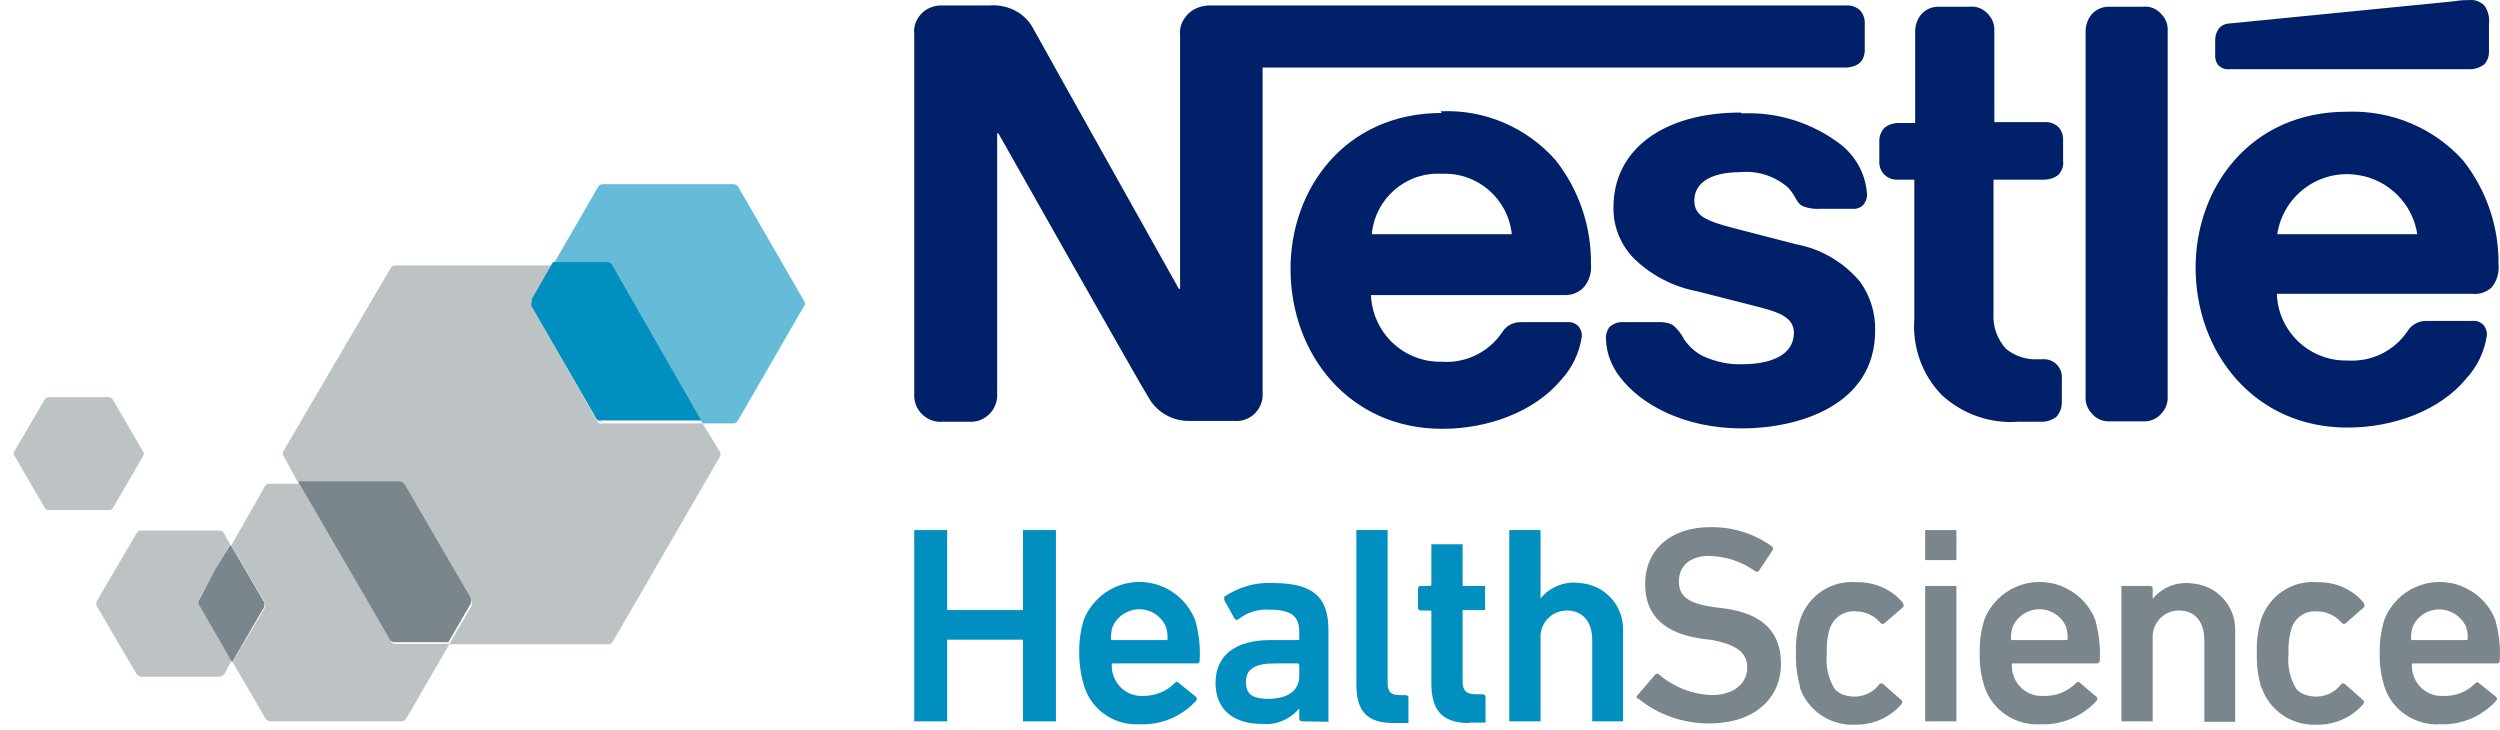 <?xml version="1.0" encoding="UTF-8"?> <svg xmlns="http://www.w3.org/2000/svg" xmlns:xlink="http://www.w3.org/1999/xlink" id="Layer_2" viewBox="0 0 599.95 175.21"><defs><style> .cls-1 { fill: none; } .cls-2 { fill: #002169; } .cls-3 { fill: #7b868c; } .cls-4 { fill: #008fbe; } .cls-5 { clip-path: url(#clippath-17); } .cls-6 { clip-path: url(#clippath-19); } .cls-7 { clip-path: url(#clippath-11); } .cls-8 { clip-path: url(#clippath-16); } .cls-9 { clip-path: url(#clippath-18); } .cls-10 { clip-path: url(#clippath-10); } .cls-11 { clip-path: url(#clippath-15); } .cls-12 { clip-path: url(#clippath-13); } .cls-13 { clip-path: url(#clippath-14); } .cls-14 { clip-path: url(#clippath-12); } .cls-15 { clip-path: url(#clippath-20); } .cls-16 { clip-path: url(#clippath-1); } .cls-17 { clip-path: url(#clippath-3); } .cls-18 { clip-path: url(#clippath-2); } .cls-19 { clip-path: url(#clippath-7); } .cls-20 { clip-path: url(#clippath-6); } .cls-21 { clip-path: url(#clippath-9); } .cls-22 { clip-path: url(#clippath-8); } .cls-23 { opacity: .6; } .cls-24 { opacity: .5; } .cls-25 { clip-path: url(#clippath); } </style><clipPath id="clippath"><rect class="cls-1" x="95.1" y="112.91" width="13.1" height="22.9"></rect></clipPath><clipPath id="clippath-1"><rect class="cls-1" x="95.1" y="112.91" width="13.1" height="22.9"></rect></clipPath><clipPath id="clippath-2"><rect class="cls-1" x="91.8" y="142.51" width="22.9" height="13.1"></rect></clipPath><clipPath id="clippath-3"><rect class="cls-1" x="91.8" y="142.51" width="22.9" height="13.1"></rect></clipPath><clipPath id="clippath-6"><rect class="cls-1" x="141" y="99.81" width="3.3" height="3.3"></rect></clipPath><clipPath id="clippath-7"><rect class="cls-1" x="141" y="99.81" width="3.3" height="3.3"></rect></clipPath><clipPath id="clippath-8"><rect class="cls-1" x="124.6" y="60.51" width="45.9" height="42.6"></rect></clipPath><clipPath id="clippath-9"><rect class="cls-1" x="124.6" y="60.51" width="45.9" height="42.6"></rect></clipPath><clipPath id="clippath-10"><rect class="cls-1" x="55.7" y="132.61" width="9.8" height="13.1"></rect></clipPath><clipPath id="clippath-11"><rect class="cls-1" x="55.7" y="132.61" width="9.8" height="13.1"></rect></clipPath><clipPath id="clippath-12"><rect class="cls-1" x="45.9" y="142.51" width="16.4" height="16.4"></rect></clipPath><clipPath id="clippath-13"><rect class="cls-1" x="45.9" y="142.51" width="16.4" height="16.4"></rect></clipPath><clipPath id="clippath-14"><rect class="cls-1" x="49.2" y="129.31" width="6.6" height="9.8"></rect></clipPath><clipPath id="clippath-15"><rect class="cls-1" x="49.2" y="129.31" width="6.6" height="9.8"></rect></clipPath><clipPath id="clippath-16"><rect class="cls-1" x="52.5" y="112.91" width="55.7" height="62.3"></rect></clipPath><clipPath id="clippath-17"><rect class="cls-1" x="65.6" y="60.51" width="108.2" height="95.1"></rect></clipPath><clipPath id="clippath-18"><rect class="cls-1" x="131.1" y="44.11" width="62.3" height="59"></rect></clipPath><clipPath id="clippath-19"><rect class="cls-1" x="23" y="126.11" width="32.8" height="39.3"></rect></clipPath><clipPath id="clippath-20"><rect class="cls-1" y="93.31" width="36.1" height="29.5"></rect></clipPath></defs><g id="layer"><g id="Capa_2"><g id="Capa_1-2"><path class="cls-4" d="M279.8,150.41c-1.5-3.5-5.6-5.2-9.2-3.6-1.6.7-2.9,2-3.6,3.6-.3.9-.4,1.8-.4,2.8,0,.3,0,.4.4.4h12.8c.3,0,.4,0,.4-.4,0-1-.1-1.9-.4-2.8M260.2,164.71c-.8-2.6-1.2-5.2-1.2-7.9-.1-2.7.3-5.5,1.1-8.1,3-7.4,11.3-11,18.7-8,3.7,1.5,6.5,4.4,8,8,.9,3.2,1.3,6.5,1.1,9.8,0,.4-.3.7-.6.7h-20.1c-.3,0-.4,0-.4.4,0,.9.1,1.7.4,2.5,1,3.1,4,5.1,7.2,4.9,2.8,0,5.6-1.1,7.5-3.1.3-.3.7-.4,1,0l4.1,3.3c.3.3.3.6,0,1-3.4,3.7-8.3,5.8-13.3,5.6-6.1.4-11.7-3.3-13.5-9.1"></path><path class="cls-4" d="M311.8,162.11v-2.5c0-.2-.1-.4-.4-.4h-5.5c-4.9,0-6.9,1.4-6.9,4.5s1.9,4,5.5,4c4.6-.1,7.3-1.9,7.3-5.6M312.5,173.11c-.4,0-.7-.3-.7-.6v-2.5c-2.3,2.7-5.7,4.1-9.2,3.7-6,0-10.9-3-10.9-9.8s5-10.3,13.1-10.3h6.6c.3,0,.4,0,.4-.4v-1.5c0-3.8-1.8-5.4-7.2-5.4-2.6-.2-5.2.6-7.3,2.2-.2.3-.7.3-.9.1l-.1-.1-2.5-4.5v-.8c3.4-2.3,7.4-3.5,11.5-3.3,9.8,0,13.5,3.3,13.5,11.3v22l-6.3-.1Z"></path><path class="cls-4" d="M334.4,173.51c-6.6,0-8.9-3.1-8.9-9.3v-37h7.5v36.7c0,2.2.9,2.9,2.8,2.9h1.5c.3,0,.7.2.7.5v6.2h-3.6Z"></path><path class="cls-4" d="M352.5,173.51c-6.6,0-9-3.3-9-9.5v-17.1c0-.3,0-.4-.4-.4h-2.1c-.3,0-.7-.2-.7-.5v-4.7c0-.3.2-.7.5-.7h2.3c.3,0,.4,0,.4-.4v-9.6h7.5v10h5.4v5.8h-5.4v17.2c0,2.2,1,3,3.1,3h1.7c.4,0,.7.3.7.6v6.2h-4v.1Z"></path><path class="cls-4" d="M382.1,173.11v-19.5c0-4.2-2.1-7.1-6.1-7.1-3.5,0-6.3,2.8-6.3,6.3v20.3h-7.5v-45.9h7.5v16.4c2.3-2.8,5.9-4.2,9.4-3.7,5.9.4,10.5,5.3,10.4,11.2v22h-7.4Z"></path><path class="cls-3" d="M393,167.81c-.3-.3-.4-.7,0-1l4.2-4.9c.2-.3.7-.3.9-.1l.1.1c3.5,3,7.9,4.7,12.5,4.9,5.4,0,8.6-2.8,8.6-6.6,0-3.3-2.1-5.4-8.3-6.6l-2.4-.3c-8.9-1.2-13.8-5.4-13.8-13.1,0-8.3,6.1-13.7,15.6-13.7,5.3-.1,10.5,1.5,14.8,4.6.3.2.4.6.2.9h0l-3.3,5c-.3.3-.7.3-1,0h0c-3.2-2.3-7-3.5-11-3.6-4.6,0-7.2,2.5-7.2,6.1s2.2,5.3,8.5,6.2l2.4.3c8.9,1.2,13.6,5.4,13.6,13.3s-5.9,14.3-17.3,14.3c-6.2,0-12.3-2.1-17.1-6.1"></path><path class="cls-3" d="M432,164.91c-.7-2.6-1.1-5.3-1-8.1-.1-2.7.2-5.4,1-8.1,1.9-5.8,7.5-9.5,13.5-9,4.3-.1,8.5,1.7,11.2,5,0,.3.3.7,0,1l-4.4,3.8c-.3.3-.7.3-1,0-1.5-1.8-3.7-2.8-6-2.8-2.8-.2-5.3,1.5-6.2,4.2-.6,1.9-.8,4-.7,6-.3,2.9.3,5.8,1.8,8.3.8,1,2,1.6,3.3,1.8,2.8.6,5.8-.5,7.5-2.8.3-.3.6-.3,1,0l4.3,3.8c.3.3.3.6,0,1-2.8,3.2-6.9,5-11.1,4.9-6,.3-11.4-3.4-13.3-9"></path><path class="cls-3" d="M462,173.11v-32.5h7.5v32.5h-7.5ZM462,134.41v-7.2h7.5v7.2h-7.5Z"></path><path class="cls-3" d="M495.8,150.41c-1.5-3.5-5.6-5.2-9.2-3.6-1.6.7-2.9,2-3.6,3.6-.3.9-.4,1.8-.4,2.8,0,.3,0,.4.4.4h12.8c.3,0,.4,0,.4-.4,0-1-.1-1.9-.4-2.8M476.2,164.71c-.8-2.6-1.2-5.2-1.1-7.9-.1-2.7.3-5.5,1.1-8.1,2.9-7.4,11.3-11,18.6-8,3.7,1.5,6.6,4.4,8,8,.9,3.2,1.3,6.5,1.1,9.8,0,.4-.3.7-.7.7h-20c-.3,0-.4,0-.4.4,0,.9.1,1.7.4,2.5,1,3.1,4,5.1,7.2,4.9,2.9.1,5.8-1,7.8-3.1.3-.3.7-.4,1,0l3.9,3.3c.3.3.3.6,0,1-3.4,3.7-8.3,5.8-13.3,5.6-6.1.4-11.7-3.3-13.6-9.1"></path><path class="cls-3" d="M529,173.11v-19.5c0-4.2-2.1-7.1-6.1-7.1-3.5,0-6.3,2.8-6.3,6.3v20.3h-7.5v-32.5h6.8c.4,0,.7.2.7.6v2.5c2.3-2.8,5.9-4.2,9.4-3.7,5.9.4,10.5,5.3,10.4,11.2v22h-7.4v-.1Z"></path><path class="cls-3" d="M542.6,164.91c-.7-2.6-1.1-5.3-1-8.1-.1-2.7.2-5.4,1-8.1,1.9-5.8,7.5-9.5,13.5-9,4.3-.1,8.5,1.7,11.2,5,0,.3.3.7,0,1l-4.3,3.8c-.3.3-.7.3-1,0-1.5-1.8-3.7-2.8-6-2.8-2.8-.2-5.3,1.5-6.1,4.2-.6,1.9-.8,4-.7,6-.3,2.9.3,5.8,1.8,8.3.8,1,2,1.6,3.3,1.8,2.8.6,5.8-.5,7.5-2.8.3-.3.6-.3,1,0l4.3,3.8c.3.3.3.6,0,1-2.8,3.2-6.9,5-11.1,4.9-6,.3-11.4-3.4-13.3-9"></path><path class="cls-3" d="M591.8,150.41c-1.6-3.5-5.7-5.1-9.2-3.6-1.6.7-2.9,2-3.6,3.6-.3.9-.4,1.8-.4,2.8,0,.3,0,.4.4.4h12.8c.3,0,.4,0,.4-.4.1-1.1-.2-2-.4-2.8M572.2,164.71c-.8-2.6-1.2-5.2-1.1-7.9-.1-2.7.3-5.5,1.1-8.1,2.9-7.4,11.3-11,18.6-8,3.7,1.5,6.6,4.4,8,8,.9,3.2,1.3,6.5,1.1,9.8,0,.4-.3.7-.6.7h-20.1c-.3,0-.4,0-.4.4,0,.9.1,1.7.4,2.5,1,3.1,4,5.1,7.2,4.9,2.9.1,5.6-1,7.6-3,.3-.3.7-.4,1,0l4,3.2c.3.3.3.6,0,1-3.4,3.7-8.3,5.8-13.3,5.6-6,.4-11.7-3.3-13.5-9.1"></path><g class="cls-24"><g class="cls-25"><path class="cls-3" d="M97.3,116.51l10.3,17.7-10.3-17.7-.4-.4.4.4Z"></path></g></g><g class="cls-24"><g class="cls-16"><path class="cls-3" d="M97.3,116.51l10.3,17.7-10.3-17.7-.4-.4.4.4Z"></path></g></g><g class="cls-24"><g class="cls-18"><path class="cls-3" d="M113.2,144.81l-.2.3-5.4,9.3h-12.9c-.4,0-.7-.2-1-.4.3.3.6.4,1,.4h12.9l5.4-9.3q.2-.1.2-.3Z"></path></g></g><g class="cls-24"><g class="cls-17"><path class="cls-3" d="M113.2,144.81l-.2.3-5.4,9.3h-12.9c-.4,0-.7-.2-1-.4.3.3.6.4,1,.4h12.9l5.4-9.3q.2-.1.2-.3Z"></path></g></g><g class="cls-23"><g class="cls-20"><path class="cls-4" d="M143.5,100.91s.3.3.4.3-.3-.1-.4-.3Z"></path></g></g><g class="cls-24"><g class="cls-19"><path class="cls-3" d="M143.5,100.91s.3.3.4.3-.3-.1-.4-.3Z"></path></g></g><g class="cls-23"><g class="cls-22"><path class="cls-4" d="M145.8,63.31h-13.1l-5.1,8.9v.7c-.1-.2-.1-.5,0-.7l5.1-8.9h13.1c.5,0,1,.2,1.2.7l21.6,37.7-21.7-37.8c-.1-.4-.6-.7-1.1-.6Z"></path></g></g><g class="cls-24"><g class="cls-21"><path class="cls-3" d="M145.8,63.31h-13.1l-5.1,8.9v.7c-.1-.2-.1-.5,0-.7l5.1-8.9h13.1c.5,0,1,.2,1.2.7l21.6,37.7-21.7-37.8c-.1-.4-.6-.7-1.1-.6Z"></path></g></g><path class="cls-3" d="M93.8,154.11h0l-22-38,22,37.8s-.1,0,0,.2Z"></path><path class="cls-3" d="M113.2,144.81c.1-.3,0-.7-.2-1,.3.3.4.7.2,1Z"></path><path class="cls-3" d="M113,143.91l-5.5-9.5,5.5,9.5Z"></path><path class="cls-3" d="M96.2,115.91c.3,0,.5.1.7.3,0-.3-.4-.3-.7-.3h0Z"></path><path class="cls-3" d="M71.7,115.91l22,37.8h0c.3.3.6.4,1,.4h12.9l5.4-9.3v-.3c.1-.3.1-.7,0-1l-5.6-9.6-10.3-17.7-.4-.4c-.3,0-.4-.3-.7-.3h-24.3s0,.4,0,.4Z"></path><path class="cls-4" d="M127.6,73.51v-.3c0-.2,0,.2,0,.3l15.7,27.2h0l-15.7-27.2Z"></path><path class="cls-4" d="M143.9,101.21c.2.1.5.1.7,0h0c-.2.2-.5.2-.7,0Z"></path><g class="cls-24"><g class="cls-10"><path class="cls-3" d="M63.5,145.01c.1-.2.1-.4,0-.6l-6.6-11.2,6.6,11.2c-.1.2,0,.3,0,.6Z"></path></g></g><g class="cls-24"><g class="cls-7"><path class="cls-3" d="M63.5,145.01c.1-.2.1-.4,0-.6l-6.6-11.2,6.6,11.2c-.1.2,0,.3,0,.6Z"></path></g></g><g class="cls-24"><g class="cls-14"><path class="cls-3" d="M55.7,158.71l-7.9-13.6h0l7.9,13.6,6.3-10.7-6.3,10.7Z"></path></g></g><g class="cls-24"><g class="cls-12"><path class="cls-3" d="M55.7,158.71l-7.9-13.6h0l7.9,13.6,6.3-10.7-6.3,10.7Z"></path></g></g><g class="cls-24"><g class="cls-13"><path class="cls-3" d="M55.5,130.51l-3.5,6,3.5-6Z"></path></g></g><g class="cls-24"><g class="cls-11"><path class="cls-3" d="M55.5,130.51l-3.5,6,3.5-6Z"></path></g></g><path class="cls-3" d="M61.9,148.11l1.5-2.5c.1-.2.1-.4,0-.6.1.2.1.4,0,.6l-1.5,2.5Z"></path><path class="cls-3" d="M55.5,130.51l1.4,2.7-1.4-2.7Z"></path><path class="cls-3" d="M47.8,143.91l4.2-7.3-4.2,7.3c-.3.4-.3.9,0,1.3-.3-.4-.3-1,0-1.3Z"></path><path class="cls-3" d="M47.8,143.91c-.3.4-.3.9,0,1.3h0l7.9,13.7,6.2-10.7,1.5-2.5c.1-.2.1-.4,0-.6.1-.2.1-.4,0-.6l-6.6-11.3-1.5-2.5-3.5,5.7-4,7.5Z"></path><g class="cls-24"><g class="cls-8"><path class="cls-3" d="M93.8,154.11h0l-22-38h-7.2c-.5,0-.9.3-1.1.7l-8,14.1,1.5,2.5,6.6,11.2c.1.2.1.4,0,.6.1.2.1.4,0,.6l-1.5,2.5-6.3,10.5,7.9,13.6c.2.4.7.6,1.1.7h31.6c.5-.1.9-.3,1.1-.7l10.4-17.9h-12.8c-.5,0-.9-.1-1.3-.4Z"></path></g></g><g class="cls-24"><g class="cls-5"><path class="cls-3" d="M168.6,101.61h-24c-.2.1-.5.1-.7,0,0,0-.3,0-.4-.3h0l-15.7-27.4v-.6c-.1-.2-.1-.5,0-.7l5.1-8.9h-38.1c-.5,0-.9.3-1.1.7l-25.6,43.7c-.3.4-.3,1,0,1.4l3.6,6.6h24.5c.3,0,.5.1.7.3l.4.4,10.3,17.6,5.6,9.6c.1.3.1.7,0,1v.3l-5.4,9.3h38.2c.5,0,.9-.3,1.1-.7l25.6-44.2c.3-.4.3-1,0-1.4l-4.1-6.7Z"></path></g></g><path class="cls-4" d="M127.5,73.11v.3l15.7,27.2h0s.3.3.4.3c.2.1.5.1.7,0h24l-21.4-37.3c-.2-.4-.6-.7-1.1-.7h-13.1l-5.1,8.9v.7l-.1.6Z"></path><polygon class="cls-4" points="219.4 127.21 227.3 127.21 227.3 146.41 245.5 146.41 245.5 127.21 253.4 127.21 253.4 173.11 245.5 173.11 245.5 153.51 227.3 153.51 227.3 173.11 219.4 173.11 219.4 127.21"></polygon><path class="cls-2" d="M546.5,56.21c1.4-9.3,10.1-15.7,19.4-14.2,7.3,1.1,13.1,6.9,14.2,14.2h-33.6ZM563.2,26.81c-23.2,0-36.3,18.2-36.3,37.4,0,20.4,14.1,38.4,36.4,38.4,11.3,0,22.3-4.2,28.5-11.7,2.7-2.9,4.4-6.5,5-10.4.1-.8-.2-1.7-.7-2.4-.7-.8-1.7-1.2-2.8-1.1h-10.8c-1.9-.1-3.7.8-4.7,2.4-3.2,4.8-8.7,7.5-14.5,7.1-9,.2-16.6-6.9-16.9-16h46.9c1.7.2,3.4-.4,4.6-1.5,1.3-1.5,1.9-3.6,1.7-5.6.1-9-2.9-17.8-8.5-24.9-7-7.8-17.2-12.1-27.9-11.7M592.8,16.61c1.2,0,2.3-.4,3.3-1.1.9-.9,1.3-2.2,1.2-3.5v-6.3c.2-1.6-.2-3.2-1.2-4.5-.9-.8-2.1-1.3-3.3-1.2-1.1,0-2.1,0-3.9.3l-53.6,5.3c-1.1,0-2.1.4-2.8,1.2-.6.8-.9,1.8-.9,2.8v3.5c-.1.9.2,1.8.7,2.5.7.7,1.6,1.1,2.6,1h57.9ZM329.2,56.21c.8-8.6,8.2-15,16.8-14.5,8.5-.4,15.9,5.9,16.8,14.5h-33.6ZM500.5,95.11c-.1,1.5.4,2.9,1.4,4,1.1,1.4,2.7,2.1,4.5,2h7.9c1.7.1,3.4-.6,4.5-2,1-1.1,1.5-2.6,1.4-4V7.51c.1-1.5-.4-2.9-1.4-4-1.1-1.3-2.7-2.1-4.5-1.9h-7.9c-1.7-.1-3.4.6-4.5,1.9-.9,1.1-1.4,2.6-1.4,4v87.6ZM459.5,29.51h-3.9c-1.2,0-2.4.4-3.3,1.1-.9.9-1.4,2.2-1.3,3.5v4.6c-.1,1.2.4,2.4,1.3,3.3.9.8,2.1,1.2,3.3,1.1h3.8v33.5c-.5,6.7,1.9,13.4,6.6,18.2,5,4.6,11.6,6.9,18.4,6.4h5.7c1.2,0,2.3-.4,3.3-1.1.9-.9,1.4-2.2,1.4-3.5v-5.8c.1-1.3-.4-2.6-1.4-3.5-.9-.8-2.1-1.2-3.3-1.1h-.9c-2.8.2-5.6-.7-7.8-2.5-2.1-2.3-3.2-5.3-3-8.5v-32.1h12.2c1.2,0,2.4-.4,3.3-1.1.9-.9,1.4-2.2,1.2-3.5v-4.6c.1-1.3-.3-2.6-1.2-3.5-.9-.8-2.1-1.2-3.3-1.1h-12V7.51c.1-1.5-.4-2.9-1.4-4-1.1-1.3-2.7-2.1-4.5-1.9h-7.2c-1.7-.1-3.4.6-4.5,1.9-.9,1.1-1.4,2.6-1.4,4v22h-.1ZM417.7,27.01c-18.4,0-30.5,8.8-30.5,22.7-.1,4.5,1.6,8.8,4.7,12.1,4.2,4.2,9.6,7,15.4,8.1l15.3,3.9c4.2,1.1,7.9,2.4,7.9,6,0,5.7-6,7.6-12.5,7.6-3.2.1-6.3-.6-9.2-1.9-1.9-.9-3.4-2.3-4.6-4-.7-1.4-1.7-2.7-2.9-3.6-1.1-.5-2.4-.7-3.6-.6h-8.2c-1.2-.1-2.4.4-3.3,1.2-.6.9-.9,1.9-.8,2.9.1,3.3,1.3,6.4,3.3,9,5.1,6.8,15.7,12.4,29.3,12.4s32-5.5,32-23.5c.1-4.2-1.2-8.4-3.7-11.8-3.9-4.6-9.3-7.8-15.3-8.9l-15.1-3.9c-6.3-1.7-9.3-2.8-9.3-6.6s3.3-6.8,11.1-6.8c4.2-.4,8.3,1,11.4,3.7,2.2,2.4,1.8,3.6,3.6,4.5,1.3.5,2.8.7,4.2.6h7.5c1,.1,2.1-.2,2.8-1,.7-.9,1-2,.8-3-.4-4.5-2.7-8.6-6.2-11.4-6.8-5.2-15.2-7.9-23.8-7.5M346,27.11c-23.2,0-36.3,18.2-36.3,37.4,0,20.4,14,38.4,36.4,38.4,11.2,0,22.2-4.2,28.5-11.7,2.7-2.9,4.4-6.5,5-10.4.1-.9-.2-1.7-.7-2.4-.7-.8-1.7-1.2-2.8-1.1h-10.9c-1.9-.1-3.7.8-4.7,2.4-3.2,4.8-8.7,7.5-14.5,7.1-9.1.2-16.6-6.9-17-16h46.7c1.7,0,3.3-.7,4.4-1.9,1.3-1.5,1.9-3.6,1.7-5.6.1-9-2.9-17.8-8.5-24.9-7-7.9-17.1-12.2-27.6-11.7M284.7,3.81c-1.1,1.3-1.7,2.9-1.5,4.6v60.9h-.3S249.6,9.91,248.1,7.11c-.9-1.8-2.3-3.3-4-4.3-2.1-1.2-4.4-1.7-6.8-1.5h-11.1c-2-.1-4,.7-5.3,2.2-1.1,1.3-1.7,2.9-1.5,4.6v86.3c-.1,1.7.4,3.3,1.5,4.6,1.3,1.5,3.3,2.4,5.3,2.2h6.2c3.5.3,6.6-2.3,6.9-5.9v-63.3h.3s34.6,61.3,36.1,63.5c2,3.5,5.8,5.6,9.8,5.5h10.7c3.5.3,6.5-2.3,6.8-5.8V16.21h140c1.2,0,2.4-.4,3.3-1.1.9-.9,1.3-2.2,1.2-3.5v-5.7c.1-1.3-.3-2.6-1.2-3.5-.9-.8-2.1-1.2-3.3-1.1h-153c-2,.1-4,.9-5.3,2.5"></path><g class="cls-23"><g class="cls-9"><path class="cls-4" d="M192.9,72.11l-15.7-27.2c-.2-.4-.6-.7-1.1-.7h-31.5c-.5,0-.9.3-1.1.7l-10.7,18.5h13.1c.5,0,.9.3,1.1.7l21.6,37.5h7.4c.5,0,.9-.3,1.1-.7l15.7-27.2c.4-.4.5-1.1.1-1.6Z"></path></g></g><g class="cls-24"><g class="cls-6"><path class="cls-3" d="M47.7,145.01c-.2-.4-.2-.8,0-1.2l4.2-7.3,3.3-5.9-1.5-2.7c-.2-.4-.6-.6-1-.6h-18.9c-.4,0-.8.2-1,.6l-9.6,16.4c-.1.4-.1.8,0,1.1l9.6,16.4c.2.3.6.5,1,.6h19c.4-.1.7-.3,1-.6l1.8-3.3-7.9-13.8v.3Z"></path></g></g><g class="cls-24"><g class="cls-15"><path class="cls-3" d="M27.1,121.91l7.2-12.4c.3-.4.3-.9,0-1.2l-7.2-12.4c-.2-.4-.7-.6-1.1-.6h-14.2c-.4,0-.8.2-1.1.6l-7.2,12.3c-.3.4-.3.9,0,1.2l7.2,12.4c.2.4.7.6,1.1.6h14.4c.4,0,.7-.2.9-.5Z"></path></g></g></g></g></g></svg> 